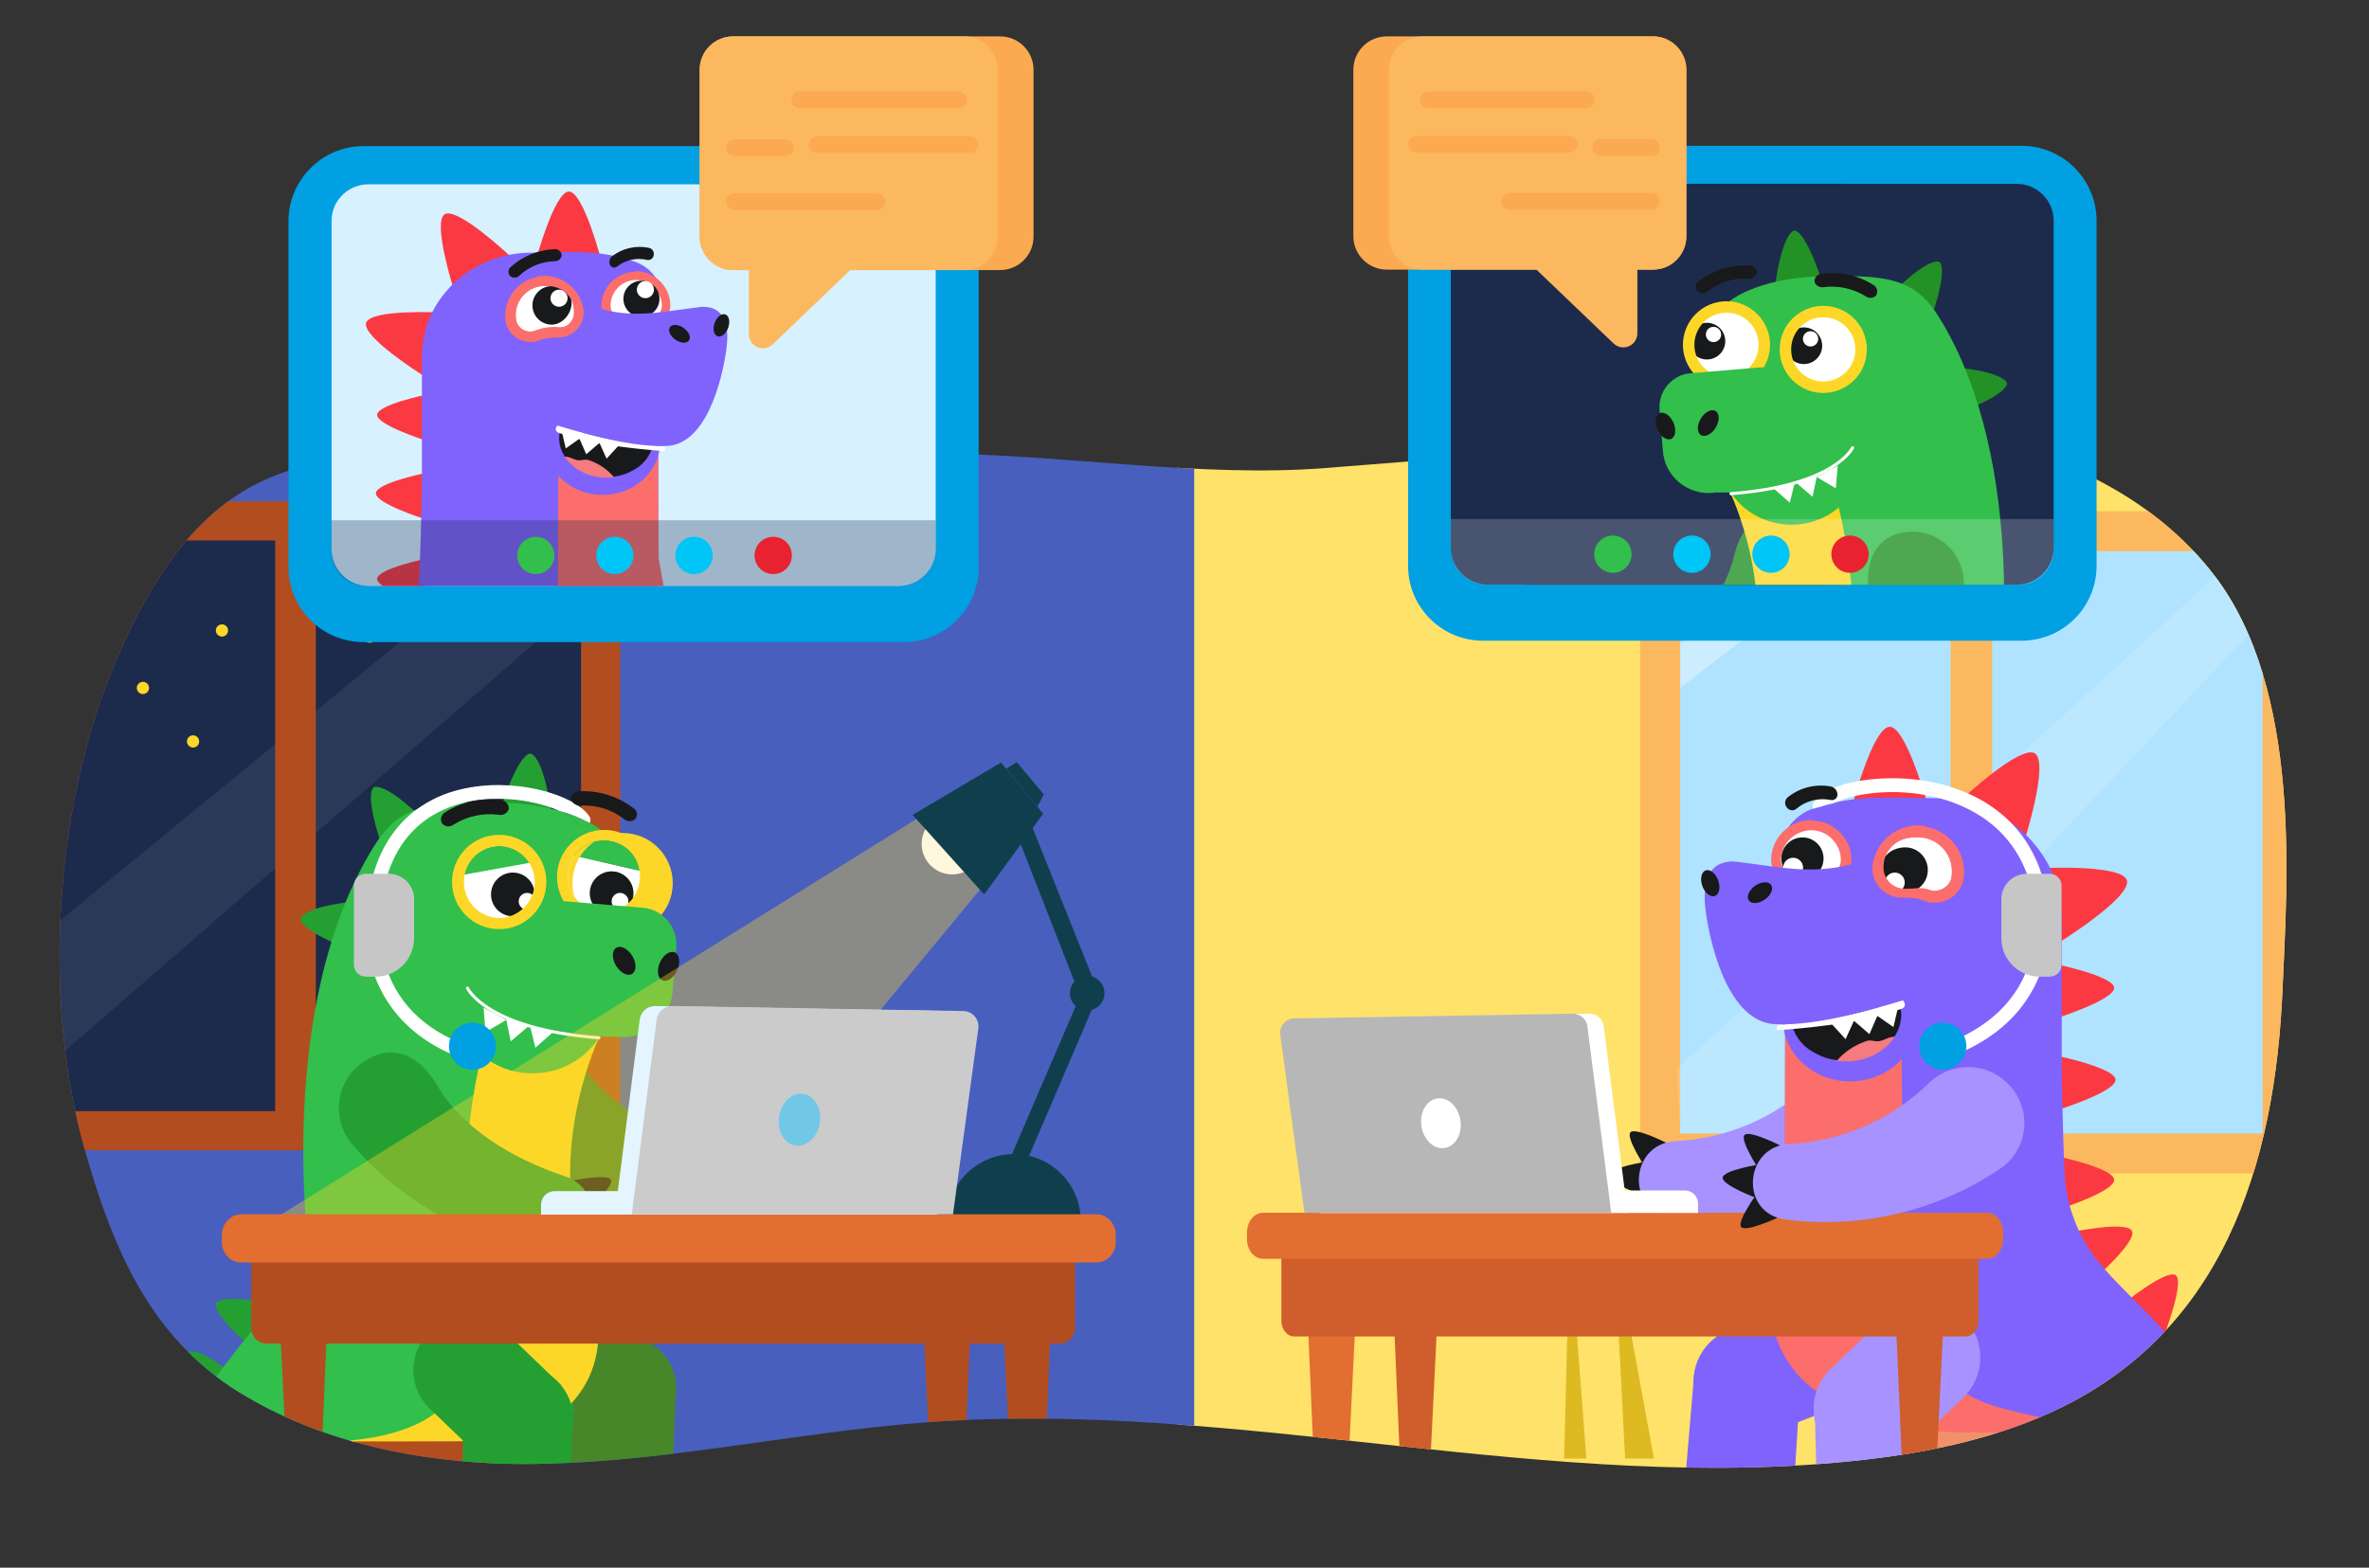 <?xml version="1.0" encoding="utf-8"?>
<!-- Generator: Adobe Illustrator 25.4.1, SVG Export Plug-In . SVG Version: 6.00 Build 0)  -->
<svg version="1.1" id="Layer_1" xmlns="http://www.w3.org/2000/svg" xmlns:xlink="http://www.w3.org/1999/xlink" x="0px" y="0px"
	 viewBox="0 0 1549.7 1025.7" style="enable-background:new 0 0 1549.7 1025.7;" xml:space="preserve">
<rect x="0" y="0" width="1549.7" height="1025.7" fill="#333333" stroke="none"/>
<style type="text/css">
	.st0{clip-path:url(#SVGID_00000081646800622336926460000017974102782247248315_);}
	.st1{fill:#FFE269;}
	.st2{fill:#844136;}
	.st3{fill:#485FBE;}
	.st4{fill:#1C2B4C;}
	.st5{fill:#FCB85F;}
	.st6{fill:#B0E3FF;}
	.st7{opacity:0.34;fill:#FFFFFF;enable-background:new    ;}
	.st8{fill:#FFDA33;}
	.st9{fill:#DDB922;}
	.st10{opacity:0.14;fill:#FFFFFF;enable-background:new    ;}
	.st11{fill-rule:evenodd;clip-rule:evenodd;fill:#18191B;}
	.st12{fill-rule:evenodd;clip-rule:evenodd;fill:#A792FF;}
	.st13{fill:#8063FC;}
	.st14{fill:#18191B;}
	.st15{fill:#F1916A;}
	.st16{fill:#DA5926;}
	.st17{fill-rule:evenodd;clip-rule:evenodd;fill:#FB3942;}
	.st18{fill-rule:evenodd;clip-rule:evenodd;fill:#8063FC;}
	.st19{fill-rule:evenodd;clip-rule:evenodd;fill:#FFFFFF;}
	.st20{fill-rule:evenodd;clip-rule:evenodd;fill:#FC6E6B;}
	.st21{fill:#A792FF;}
	.st22{fill-rule:evenodd;clip-rule:evenodd;fill:#18191B;stroke:#6C45F7;stroke-width:0.22;stroke-miterlimit:10;}
	.st23{fill-rule:evenodd;clip-rule:evenodd;fill:#F57B7F;}
	.st24{fill:#FFFFFF;}
	.st25{fill:#B24D20;}
	.st26{opacity:7.000000e-02;fill:#FFFFFF;enable-background:new    ;}
	.st27{fill:#9579FF;}
	.st28{fill:#7C69EB;}
	.st29{fill:#24A032;}
	.st30{fill:#369646;}
	.st31{fill:#48862A;}
	.st32{fill-rule:evenodd;clip-rule:evenodd;fill:#48862A;}
	.st33{fill:#32BF4C;}
	.st34{fill:#C6C6C6;}
	.st35{fill:#FDD728;}
	.st36{fill:#F3A27C;}
	.st37{fill:#E26E31;}
	.st38{fill-rule:evenodd;clip-rule:evenodd;fill:#24A032;}
	.st39{fill:#CF5E2C;}
	.st40{fill:#B7B7B7;}
	.st41{fill:none;stroke:#FFFFFF;stroke-width:2;stroke-linecap:round;stroke-miterlimit:10;}
	.st42{opacity:0.37;fill:#FDD728;enable-background:new    ;}
	.st43{fill:#0F3F4C;}
	.st44{fill:#FFF7DB;}
	.st45{fill:#E4F5FF;}
	.st46{fill:#CBCBCB;}
	.st47{fill:#71C8E6;}
	.st48{fill:#00A0E3;}
	.st49{fill:#FCAA52;}
	.st50{fill:none;stroke:#FCAA52;stroke-width:11;stroke-linecap:round;stroke-linejoin:round;}
	.st51{clip-path:url(#SVGID_00000178206835151494613230000013568474087337882775_);}
	.st52{fill:#229226;}
	.st53{fill:#2D8836;}
	.st54{fill-rule:evenodd;clip-rule:evenodd;fill:#229226;}
	.st55{fill-rule:evenodd;clip-rule:evenodd;fill:#F3F6FA;}
	.st56{fill:#BEE5FF;}
	.st57{opacity:0.2;fill:#FFFFFF;enable-background:new    ;}
	.st58{fill:#00C5F7;}
	.st59{fill:#E8222F;}
	.st60{fill:#D7F1FF;}
	.st61{clip-path:url(#SVGID_00000049189781872393260000000012352765323991153596_);}
	.st62{opacity:0.3;fill:#1C2B4C;enable-background:new    ;}
</style>
<g>
	<g id="Layer_4">
		<g>
			<defs>
				<path id="SVGID_1_" d="M616.3,296.8c-24.3-0.2-206.1,1.4-276.5,2.5c-113.4,1.8-197.9-24.9-265.1,135.8
					C35.4,529,27.6,655.6,56,754.2C74.2,817.7,98.5,875,156.1,910.7c53.3,33,117.6,46.2,179.7,47.1c91.4,1.2,181.6-20.8,272.8-27.4
					c203.2-14.6,407.1,47.8,609.6,24.8c41.5-4.7,83-13.1,121.2-30.1c114.5-50.9,149-162.4,153.8-279c2.8-66.7,13.1-194.7-45-270
					c-72.9-94.6-220-111.6-335.8-96.6c-39.4,5.1-76.2,13.3-116.1,16.5l-129,10.2C786,312.6,697.6,297.7,616.3,296.8z"/>
			</defs>
			<clipPath id="SVGID_00000169554113515664627150000017813652493323743916_">
				<use xlink:href="#SVGID_1_"  style="overflow:visible;"/>
			</clipPath>
			<g style="clip-path:url(#SVGID_00000169554113515664627150000017813652493323743916_);">
				<rect x="770.3" y="254.7" class="st1" width="742.6" height="770.7"/>
				<rect x="770.3" y="972" class="st2" width="742.6" height="53.3"/>
				<rect x="38.6" y="254.7" class="st3" width="742.6" height="770.7"/>
				<rect x="4.5" y="990.5" class="st4" width="776.8" height="59.4"/>
				<rect x="1072.9" y="334.5" class="st5" width="433.2" height="433.2"/>
				<rect x="1099.1" y="360.6" class="st6" width="381" height="381"/>
				<rect x="1276" y="353.4" class="st5" width="27.2" height="395.5"/>
				<polygon class="st7" points="1099.1,420.9 1175.8,360.6 1215.7,360.6 1099.1,450.1 				"/>
				<path class="st8" d="M1593.8,963.2h95.8v-661h-152.4c0,0,12.7,167.8,33,294s50.2,219.1,50.2,219.1L1593.8,963.2z"/>
				<polygon class="st9" points="1055.6,810.1 1063.1,954.3 1081.9,954.3 				"/>
				<polygon class="st9" points="1023.2,954.3 1037.7,954.3 1026.8,810.1 				"/>
				<polygon class="st10" points="1096.9,699.2 1467.2,360.6 1480.1,360.6 1480.1,405.4 1163.4,741.6 1099.1,741.6 				"/>
				<path class="st11" d="M1075.9,763.2l13.9-15.6c0,0-20.4-10.3-23.3-6.7S1075.9,763.2,1075.9,763.2z"/>
				<path class="st11" d="M1074.6,782.2l2.2-22.1c0,0-24.1,3.7-24.5,8.7S1074.6,782.2,1074.6,782.2z"/>
				<path class="st11" d="M1087.9,795.1l-13.2-16c0,0-13.4,18.4-10.4,22S1087.9,795.1,1087.9,795.1z"/>
				<path class="st12" d="M1235.4,704.2l0.7,0.6c15.6,12.4,18.1,35,5.8,50.6c-2.3,3-5.1,5.5-8.3,7.6c-41.2,27.7-91,39.5-140.2,33.1
					c-30.2-3.9-27.5-48,2.8-49.5c34.2-1.7,66.6-15.9,91.1-39.9C1200.4,693.9,1221,692.9,1235.4,704.2L1235.4,704.2z"/>
				<path class="st13" d="M1202.1,920.4c18.4-7.2,27.6-27.9,20.4-46.4l0,0c0-0.1,0-0.2,0-0.3l0,0c-7.1-18.5-27.9-27.7-46.3-20.5l0,0
					l-48.8,18.9l26.2,67.2L1202.1,920.4z"/>
				<path class="st13" d="M1108.2,899.6l-9.5,112.1l64.1,1.9c4.5,0.1,8.3-3.3,8.7-7.8l5.1-82.3L1108.2,899.6z"/>
				<path class="st14" d="M1160.4,1010.5v3.1l-8.6,0.4c-8,0.3-16,0-24.1-0.3l-49.3-3h-0.3c0.5-7.9,3.3-15.5,8-21.9
					c8.2-11.5,21.8-17.8,35.8-16.8C1142.7,973.1,1159.3,989.7,1160.4,1010.5z"/>
				<circle class="st13" cx="1144" cy="904" r="36.2"/>
				<path class="st15" d="M1251,936.8h130.6c9.7,0,17.7,7.9,17.7,17.7v8.8c0,9.7-7.9,17.7-17.7,17.7H1251c-9.7,0-17.7-7.9-17.7-17.7
					v-8.8C1233.3,944.7,1241.3,936.8,1251,936.8z"/>
				<polygon class="st15" points="1404.2,1024 1366.8,1024 1344.7,992.4 1336.7,981 1373.4,981 1378.5,988.1 1378.6,988.1 				"/>
				<path class="st16" d="M1378.5,988.1c-17.1-3.2-28.2,1-33.8,4.3l-8-11.4h36.7L1378.5,988.1z"/>
				<polygon class="st15" points="1228.4,1024 1265.9,1024 1287.9,992.4 1295.9,981 1259.2,981 1254.1,988.1 1254.1,988.1 				"/>
				<path class="st16" d="M1254.1,988.1c17.1-3.2,28.2,1,33.8,4.3l8-11.4h-36.7L1254.1,988.1z"/>
				<path class="st17" d="M1347,665.6l-1.8-34.7c0,0,37.2,7.7,37.8,15.3S1347,665.6,1347,665.6z"/>
				<path class="st17" d="M1348.1,615.9l-15-47.8c0,0,54.7-3,58.2,7.8S1348.1,615.9,1348.1,615.9z"/>
				<path class="st17" d="M1347.9,725.6l-1.8-34.7c0,0,37.1,7.7,37.8,15.4S1347.9,725.6,1347.9,725.6z"/>
				<path class="st17" d="M1347,791.1l-1.8-34.7c0,0,37.1,7.7,37.8,15.4S1347,791.1,1347,791.1z"/>
				<path class="st17" d="M1369.4,837.4l-15.6-31c0,0,37.1-7.9,40.8-1.1S1369.4,837.4,1369.4,837.4z"/>
				<path class="st11" d="M1123.4,845.3l2.9-20.7c0,0-22.7,2.7-23.1,7.2S1123.4,845.3,1123.4,845.3z"/>
				<path class="st11" d="M1132.5,861.8l-10.4-19.7c0,0-18,16.4-15.6,20.9S1132.5,861.8,1132.5,861.8z"/>
				<path class="st18" d="M1223.3,707.9l0.9,0.1c19.8,1.7,34.5,19.2,32.8,39c-0.3,3.8-1.3,7.5-2.8,11c-19,45.9-53.9,83.3-98.4,105.2
					c-27.3,13.4-49.4-24.8-25.1-42.8c27.5-20.4,46.7-50.2,53.8-83.7C1188.4,718.7,1205,706.4,1223.3,707.9z"/>
				<path class="st17" d="M1261.8,529.4h-50.7c0,0,13.8-53.9,25.2-53.9C1247.4,476,1261.8,529.4,1261.8,529.4z"/>
				<path class="st17" d="M1324,551.1l-42.2-26.8c0,0,39.7-37.4,49.3-31.4S1324,551.1,1324,551.1L1324,551.1z"/>
				<path class="st17" d="M1415.5,874.3l-27.9-20.3c0,0,29.5-23.9,35.6-19.7S1415.5,874.3,1415.5,874.3z"/>
				<path class="st17" d="M1440.7,913.5l-13.8-19.1c0,0,24.1-9.3,27.2-5S1440.7,913.5,1440.7,913.5z"/>
				<path class="st17" d="M1437.1,949.8l5.1-23c0,0,22.9,11.9,21.8,17S1437.1,949.8,1437.1,949.8z"/>
				<path class="st18" d="M1444.5,949.3c-0.1,0.7-0.3,1.4-0.4,2.2c-0.2,1-0.6,1.9-1.2,2.6c-1.6,1.3-3.8,1.7-5.7,1.1
					c-6.6-1.7-13-4.1-19.1-7.2c-9.8-4.4-20-7.8-30.5-10.2l-1.1-0.2h-0.1h-0.3c-0.1,0-0.3-0.1-0.4-0.1l-1.4-0.3h-0.1
					c-4.4-0.9-8.8-1.7-13.2-2.2c-2.8-0.4-5.5-0.7-8.3-0.9c-13.8-1.1-79,3.6-89.2,2.5c-3.6-0.4-7.2-0.8-10.8-1.4l-1.1-0.2
					c-1.3-0.2-2.5-0.4-3.8-0.6c-3.3-0.6-6.6-1.2-9.9-1.9l-0.9-0.2c-4.9-1.2-9.2-2-12.9-2.9c-0.6,0-0.9-0.3-1.2-0.3s-0.3,0-0.6-0.3
					l-2-0.5l-2-0.6l-0.4-0.1l-0.2-0.1l-1.8-0.6c-2-0.7-4-1.5-6-2.4c-1.1-0.5-2.2-1-3.3-1.5l-0.8-0.3c-0.6-0.2-1.2-0.5-1.7-0.8
					l-1.8-0.9c-1.2-0.6-2.4-1.4-3.7-2c-0.5-0.3-1.1-0.6-1.6-0.9c-1.9-1.1-3.7-2.4-5.5-3.7c0,0-0.3,0-0.3-0.3c-1.2-1.2-2.8-2-4-3.2
					c-2.3-2-4.6-4-6.7-6.2c-12.3-12.8-20.1-29.3-22.2-46.9c0-0.4-0.1-0.8-0.1-1.2c0-0.1,0-0.2,0-0.3c-0.3-2.5-0.4-5-0.5-7.5V660.8
					c0-1.1-0.1-2.2-0.1-3.4c-0.3-4.8-0.8-10.1-1.5-15.9c-2.6-21.4-7.2-48.3-5.3-70.7c0.1-1.2,0.2-2.5,0.4-3.7
					c0.2-1.4,0.4-2.8,0.6-4.1c0.7-4.4,1.8-8.7,3.4-12.9c1.3-3.3,2.9-6.4,5-9.3c3.7-5.1,8.7-9,14.6-11.3l1.3-0.5c0.4,1,1.1,1.8,2,2.3
					c2.1,1.2,4.9,0.5,6.2-1.6c0.9-1.5,3-3.1,6.2-4.7l0,0c4.1-0.9,8.2-1.6,12.4-2.1c15.3-1.8,29.9-0.9,47-0.7c1.7,0,3.4,0,5.1,0
					c1.6,0,3.2,0,4.8,0.1c4.1,0.2,8.2,0.7,12.3,1.5c12.3,2.4,23.9,7.5,34.1,14.9c1.3,1,2.7,2,4,3c1.8,1.5,3.6,3.1,5.3,4.7
					c1.4,1.3,2.7,2.8,3.9,4.2c4.5,5.1,8.4,10.7,11.4,16.8c1.7,3.3,3.1,6.8,4.3,10.4c0.7,1.9,1.2,3.8,1.5,5.8c1,3.9,1.6,7.8,1.8,11.8
					c0.2,2,0.4,4.1,0.3,6.1v95c0,3.5,0.2,15,0.5,28.2c0.2,10.8,0.6,22.7,0.9,32.2c0.3,8.4,0.7,15,1,17.5
					c2.4,19.9,10.7,38.6,23.8,53.8c0.6,0.7,1.1,1.3,1.7,2c5.6,6.3,11.5,12.3,17.4,18.3c7.6,7.6,15.2,15.1,22.3,23.2
					c3,3.4,5.9,7,8.7,10.6c6.9,9,12.4,19,16.2,29.6c0,0.1,0.1,0.1,0.1,0.2C1445.8,924.3,1446.9,937,1444.5,949.3L1444.5,949.3z"/>
				<path class="st19" d="M1194.7,575.8c-0.9,0-1.9,0-2.8-0.2c-4.7-0.9-9.6-0.9-14.3,0c-0.9,0.2-1.8,0.3-2.8,0.2
					c-0.6,0-1.2,0-1.8-0.2c-6.4-1-11.1-6.3-11.4-12.7v-0.4c0-12.7,10.3-23,22.9-23h0.7c12.4,0.3,22.2,10.4,22.3,22.8v0.2
					c-0.2,6.5-5,11.9-11.4,12.7c-0.4,0.5-1.1,0.8-1.8,0.7L1194.7,575.8z"/>
				<path class="st20" d="M1184.9,543.2L1184.9,543.2c-10.9,0.1-19.7,8.8-19.9,19.6v0.2c0.2,4.8,3.8,8.7,8.5,9.4h1.3
					c0.7,0,1.4,0,2-0.2c2.6-0.6,5.2-0.9,7.8-0.9c2.6,0.1,5.3,0.4,7.8,0.9c0.6,0.2,1.3,0.3,2,0.2h1.3c4.8-0.6,8.4-4.6,8.5-9.4v-0.2
					c0-10.6-8.4-19.3-19-19.6H1184.9z M1184.9,536.5L1184.9,536.5c0.2,0,0.5,0,0.9,0.4c14.2,0.4,25.4,12,25.4,26.1v0.2l0,0
					c-0.3,8-6.3,14.7-14.2,15.8c-0.7,0.2-1.5,0.3-2.2,0.2c-1.1,0-2.3-0.2-3.4-0.5c-2.1-0.5-4.3-0.7-6.5-0.7c-2.2,0-4.3,0.2-6.4,0.7
					c-1.1,0-2.2,0.2-3.4,0.2c-0.8,0-1.5,0-2.2-0.2c-8-1.1-14-7.8-14.3-15.8l0,0v-0.2C1158.6,548.3,1170.4,536.5,1184.9,536.5z"/>
				<path class="st20" d="M1389.7,938.3c-2.8-0.4-126.8-0.8-137-1.9s2-2.6-5.5-4.2c-4.9-1.2-9.2-2-12.9-2.9c-0.6,0-0.9-0.3-1.2-0.3
					s-0.3,0-0.6-0.3l-2-0.5l-2-0.6l-0.4-0.1l-0.8-0.2l-1.1-0.2c-1.8-0.4-3.6-1-5.3-1.5c-14.4-3.8-27.7-10.8-39.1-20.4
					c-8.9-8-15.7-18.2-19.7-29.5c-3.9-11.4-5.8-23.3-5.8-35.3c0-12.7,1-25.3,3-37.8c1.8-12.4,4.2-24.7,6.5-37
					c0.6-3.2,1.2-6.5,1.7-9.8l0.3-69.3v-25.4l0,0c29.1-0.6,54.9-4.9,76-12.4l0.6,99.4v91.6c0.6,34.6,21.9,65.4,54.1,78.1
					C1321.9,926.6,1365.6,932.3,1389.7,938.3z"/>
				<ellipse class="st13" cx="1208.2" cy="655.9" rx="44.8" ry="41.2"/>
				<path class="st19" d="M1263.5,586.7c-1-0.1-2-0.4-3-0.7c-2.6-0.9-5.2-1.6-7.9-2c-2.7-0.4-5.5-0.6-8.3-0.5c-1,0-2,0-3-0.2
					c-0.7,0-1.4-0.2-2-0.5c-7-2.2-11.5-9-10.6-16.3v-0.5c2.2-14.3,15.5-24.1,29.8-21.9c0,0,0,0,0,0h0.8
					c13.9,2.5,23.3,15.6,21.2,29.5v0.2c-1.2,7.3-7.6,12.6-15,12.3c-0.6,0.5-1.4,0.7-2.1,0.5L1263.5,586.7z"/>
				<path class="st20" d="M1258.2,548c-12.2-1.6-25.3,3.1-25.8,18.7v0.2c0,15.8,23,18.5,34.7,16c4.1-0.9,9.6-4.5,9.6-9.2v-0.2
					c1.8-11.9-6.1-23.2-18-25.4L1258.2,548z M1259.3,540.5c0.4,0,0.8,0.3,0.9,0.7c15.9,2.9,26.6,17.9,24.2,33.8v0.2l0,0
					c-1.7,9-9.7,15.5-18.8,15.4c-0.8,0.1-1.7,0.1-2.6,0c-1.3-0.2-2.5-0.6-3.7-1.1c-4.7-1.8-9.6-2.5-14.6-2.2c-1.2-0.2-2.5,0-3.8-0.3
					c-0.9-0.1-1.7-0.3-2.5-0.6c-8.8-2.6-14.4-11.2-13.3-20.3l0,0v-0.2c2.5-16.4,17.9-27.6,34.2-25.1L1259.3,540.5z"/>
				<path class="st21" d="M1284.2,914.5c14.6-14,15-37.1,1.1-51.7l0,0l-0.3-0.3l0,0c-13.9-14.6-37.1-15.1-51.6-1.2c0,0,0,0,0,0l0,0
					l0,0l-38.5,36.9l51,53L1284.2,914.5z"/>
				<path class="st21" d="M1187,916.3l2.8,112.1l65.2-3.3c4.6-0.2,8.3-4,8.3-8.6l-1.6-84L1187,916.3z"/>
				<path class="st14" d="M1252.4,1022c0,1,0.1,2.1,0.3,3.1l-8.7,1.1c-8.1,1-16.3,1.3-24.5,1.7l-50.3,1h-0.3
					c-0.1-8.1,2.1-16,6.3-22.9c12.2-19.7,38.1-25.8,57.8-13.5C1243.5,999,1250.6,1009.8,1252.4,1022L1252.4,1022z"/>
				<circle class="st21" cx="1223.2" cy="921.9" r="36.8"/>
				<path class="st11" d="M1231.1,567.5c0,8.2,7.1,16.5,15.2,16.5c8.2,0,14.8-6.6,14.8-14.8s-6.6-14.8-14.8-14.8
					C1238.2,554.5,1231.1,559.4,1231.1,567.5z"/>
				<circle class="st14" cx="1179.1" cy="561.7" r="13.8"/>
				<ellipse class="st13" cx="1210.3" cy="667.2" rx="43.9" ry="40.3"/>
				<path class="st22" d="M1243.7,664.2c0-16.5-16.2-29.8-36.4-30.1s-36.1,13.5-36.1,30.1c0.4,10.3,6.2,19.6,15.3,24.4
					c0.3,0,0.3,0.3,0.6,0.3c4.4,2.6,9.4,4.2,14.4,4.8c0.9,0,2.1,0.3,3,0.3h6c0.9,0,1.5-0.3,2.1-0.3c6.3-0.6,12.3-2.8,17.5-6.3
					c0.3-0.3,0.6-0.3,0.9-0.6c3.3-2.4,6.2-5.3,8.4-8.7C1242.2,674,1243.7,669.2,1243.7,664.2L1243.7,664.2z"/>
				<path class="st23" d="M1239.5,678.4c-3.3-0.4-6.7,2.2-10.2,2.8c-2.8,0.5-5.7-1.2-8.5,0c-7.5,2.5-14.2,6.9-19.3,12.9
					c0.9,0,2.1,0.3,3,0.3h6c0.9,0,1.5-0.3,2.1-0.3c6.3-0.6,12.3-2.8,17.4-6.3c0.3-0.3,0.6-0.3,0.9-0.6
					C1234.4,684.8,1237.2,681.8,1239.5,678.4L1239.5,678.4z"/>
				<polygon class="st19" points="1222.9,676.6 1229.3,661.8 1210.6,666 				"/>
				<polygon class="st19" points="1207.3,679.9 1213.9,665.4 1196.5,668.1 				"/>
				<polygon class="st19" points="1238.6,672 1242.2,656.7 1225.7,663 				"/>
				<path id="mouth-2" class="st19" d="M1163.7,670.7c-0.6,0-1.2,0.6-1.5,1.8c-0.1,0.8,0.5,1.5,1.3,1.5c0,0,0,0,0,0h0.2
					c12.9-0.9,29.2-2.6,42.1-4.7c13-1.9,25.8-5.1,38.2-9.3l0,0c1.5-0.4,2.4-1.9,2-3.3c-0.1-0.2-0.1-0.4-0.2-0.6
					c-0.4-1.5-1.9-2.4-3.3-2c-0.2,0.1-0.4,0.1-0.6,0.2l0,0c-11.9,4.6-24.2,8.1-36.7,10.5C1192.6,667.2,1176.3,669.2,1163.7,670.7
					L1163.7,670.7z"/>
				<circle class="st24" cx="1173" cy="567.7" r="6.5"/>
				<circle class="st24" cx="1239.5" cy="577.4" r="6.5"/>
				<path class="st20" d="M1260.2,541.1c-0.1-0.4-0.5-0.7-0.9-0.7c-16.4-2.5-31.7,8.8-34.2,25.1v0.2c-1.1,9.1,4.5,17.7,13.3,20.3
					c0.8,0.3,1.6,0.6,2.5,0.6c1.3,0.2,2.6,0.1,3.8,0.3c2.5-0.1,5,0,7.4,0.4c2.5,0.4,4.9,1,7.2,1.9c1.2,0.5,2.4,0.8,3.7,1
					c0.8,0.1,1.7,0.1,2.6,0h0.3c9.1,0,16.8-6.5,18.6-15.4v-0.2C1286.7,558.9,1276,544,1260.2,541.1z M1276.6,573.5v0.2
					c-0.9,5.4-5.7,9.3-11.2,9.1c-0.5-0.1-1-0.2-1.5-0.2c-0.8-0.1-1.5-0.3-2.2-0.6c-3.2-1.2-6.9-1-10.2-0.7
					c-5.1,0.3-9.8,0.6-14.1-2.8c-3.3-2.6-5.3-6.6-5.3-10.8c0-3.7,1-9.1,3.7-11.7c4.9-7.1,13.9-9.1,22.4-7.8h0.5
					C1270.6,550.5,1278.4,561.6,1276.6,573.5z"/>
				<path class="st18" d="M1247.5,653.7c-32.2,9.8-63.2,17.8-87.8,16.3c-32.3-3.4-42.1-61.3-43.6-71.7c-2.6-17.4-1-34.7,18-34.7
					c30.3,3.5,52.4,9.7,82,0.4C1215.7,564.1,1247.5,653.8,1247.5,653.7L1247.5,653.7z"/>
				
					<ellipse transform="matrix(0.94 -0.34 0.34 0.94 -129.802 415.281)" class="st14" cx="1119.3" cy="577.8" rx="5.5" ry="8.9"/>
				
					<ellipse transform="matrix(0.82 -0.572 0.572 0.82 -127.177 763.71)" class="st14" cx="1151.6" cy="584.2" rx="8.9" ry="5.5"/>
				<rect x="-18.9" y="328" class="st25" width="424.6" height="424.6"/>
				<rect x="6.7" y="353.6" class="st4" width="373.4" height="373.4"/>
				<polygon class="st26" points="6.7,412.7 81.8,353.6 120.9,353.6 6.7,441.3 				"/>
				<polygon class="st26" points="4.5,630.8 334,360.7 363.9,408.4 4.5,720.6 				"/>
				<path class="st27" d="M16.7,935.3h-93.9V287.6H72.2c0,0-12.4,164.4-32.4,288.1S-9.4,790.5-9.4,790.5L16.7,935.3z"/>
				<path class="st28" d="M14.3,326.5L-36,781.6C-36,781.6,25.3,458.9,14.3,326.5z"/>
				<rect x="180" y="346.5" class="st25" width="26.6" height="387.6"/>
				<path class="st29" d="M360.2,529.1c0,0-4.1-31.4-12.7-36c0,0-6.7-3.2-18.8,32.3S360.2,529.1,360.2,529.1z"/>
				<path class="st29" d="M276.7,536c0,0-22.2-22.6-31.8-21.1c0,0-7.3,1.4,4.4,37.1C261,587.7,276.7,536,276.7,536z"/>
				<path class="st29" d="M233.3,589.7c0,0-31.5,2.5-36.6,10.9c0,0-3.6,6.5,31.3,20.4S233.3,589.7,233.3,589.7z"/>
				<path class="st29" d="M179.7,853.8c0,0-30.6-7.8-38.1-1.6c0,0-5.6,5,23,29.5S179.7,853.8,179.7,853.8z"/>
				<path class="st29" d="M157.2,903.3c0,0-23.6-21.1-33.1-19c0,0-7.2,1.8,6.8,36.8S157.2,903.3,157.2,903.3z"/>
				<path class="st30" d="M350.4,917.5c-16.7-9-23-29.8-14.1-46.5l0,0l0.2-0.3l0,0c8.9-16.8,29.7-23.2,46.4-14.3c0,0,0,0,0,0h0.1
					h0.1l44.2,23.8L394.5,941L350.4,917.5z"/>
				<path class="st31" d="M442.1,908.6l-4,107.7l-61.1-5.6c-4.3-0.4-7.6-4.1-7.4-8.4l4.7-78.9L442.1,908.6z"/>
				<path class="st14" d="M379.6,1008c-0.2,0.8-0.2,2.1-0.4,2.9l8.1,1.3c7.6,1.2,15.3,1.8,23,2.5l47.3,2.9h0.3
					c0.4-7.6-1.4-15.1-5.1-21.7c-10.7-19-34.7-25.7-53.7-15.1C388.8,986.5,381.7,996.5,379.6,1008z"/>
				
					<ellipse transform="matrix(0.924 -0.383 0.383 0.924 -316.682 225.118)" class="st31" cx="407.5" cy="908.6" rx="34.6" ry="34.6"/>
				<g id="_817338112">
					<path class="st11" d="M477.6,787.8l3.5-22.2c0,0,22.6,9.8,21.8,14.9S477.6,787.8,477.6,787.8z"/>
					<path class="st11" d="M461.2,797l17.1-12.2c0,0,8.4,21.5,4.5,24.2C479.2,811.6,461.2,797,461.2,797L461.2,797z"/>
					<path class="st11" d="M477.6,787.8l3.5-22.2c0,0,22.6,9.8,21.8,14.9S477.6,787.8,477.6,787.8z"/>
					<path class="st11" d="M461.2,797l17.1-12.2c0,0,8.4,21.5,4.5,24.2C479.2,811.6,461.2,797,461.2,797L461.2,797z"/>
					<path class="st11" d="M478.9,771.5l-9.6-18.9c0,0,22.7-4.8,24.5-0.6S478.9,771.5,478.9,771.5L478.9,771.5z"/>
					<path class="st11" d="M477.6,787.8l3.5-22.2c0,0,22.6,9.8,21.8,14.9S477.6,787.8,477.6,787.8z"/>
					<path class="st11" d="M461.2,797l17.1-12.2c0,0,8.4,21.5,4.5,24.2C479.2,811.6,461.2,797,461.2,797L461.2,797z"/>
					<path class="st32" d="M325,737.3c34.8,36.3,81.6,58.8,131.7,63.2c30.7,2.7,37.5-41.6,8-49.6c-35.2-9.8-68-28.9-86-56.5
						C348.8,649.7,288,699.4,325,737.3L325,737.3z"/>
				</g>
				<path class="st33" d="M391.9,679c0,0-31.3,64.7-13.4,135.2c8.8,34.5,12,38.9,12.9,54.5c3.2,55.4-58.7,74.1-58.7,74.1
					s-80.7,1.2-120.8,0.6h-0.4l-7.8-0.2c-4.2-0.1-7.6-0.2-10-0.4c-20.2-1.6-40.6,1.6-59.3,9.5c-6.9,3-14,5.7-21.2,7.9
					c-2.1,0.7-4.4-0.5-5-2.6c-0.3-0.8-0.3-1.7,0-2.6c2.8-8.1,7.7-20.9,12.8-26.8c7.9-8.9,39.1-56.5,59.8-73.8s21.8-30.8,21.8-30.8
					s-24-164.3,42.4-270.5c7.8-12.5,16.4-19.6,27.5-23.5c8.7-3.1,18.9-4.3,31.4-4.6c7.4-0.2,15.7,0,24.9,0.2
					c12.6,0.2,25.1,2,37.2,5.3c5.9,2.6,10.1,5.6,12,8.3c1.4,2,4.2,2.6,6.3,1.2c0,0,0,0,0,0c0.6-0.4,1.1-1,1.5-1.7
					c2.5,1.3,4.8,2.8,7,4.5l-1.3,118.3L391.9,679z"/>
				<path class="st33" d="M385.8,538.4c-0.3,0.7-0.8,1.2-1.5,1.7c-2,1.4-4.8,1-6.3-1.1c0,0,0,0,0,0c-1.9-2.8-6.1-5.7-12-8.3
					C372.9,532.5,379.5,535.1,385.8,538.4z"/>
				<path class="st24" d="M385.8,538.4c-6.3-3.3-12.9-6-19.8-7.8c-14.5-6.5-38.9-11-62.2-5.5l-0.4,0.1c-21.5,5.3-48.3,21-53.9,65.9
					l-0.1,0.4c-2,12.4-1.3,25,1.9,37.1c7.1,26.3,25.5,45.1,54.8,55.7c2.3,0.8,3.5,3.4,2.7,5.8c-0.6,1.8-2.3,3-4.2,3
					c-0.5,0-1-0.1-1.5-0.3c-40.2-14.6-55.1-41.9-60.5-62.2c-3.5-13.3-4.2-27.2-2-40.7c2.6-21.1,9.9-38.2,21.6-51
					c3.1-3.4,6.5-6.5,10.2-9.2c8.6-6.3,18.4-10.8,28.8-13.2c16-3.9,34.2-3.8,51.4,0.2c15.7,3.7,27.9,10.1,32.7,17.1
					C386.4,535.2,386.5,536.9,385.8,538.4z"/>
				<path class="st34" d="M245.8,639h-6.5c-4.3,0-7.8-3.5-7.8-7.8v-51.8c0-4.3,3.5-7.7,7.7-7.7l0,0h15.1c9.2,0,16.6,7.4,16.6,16.6
					l0,0v25.5C270.9,627.7,259.6,639,245.8,639L245.8,639z"/>
				<path class="st35" d="M211.8,943.4c40.1,0.6,120.8-0.6,120.8-0.6s61.4-15.3,58.7-74.1c-0.7-15.6-4.1-20-12.9-54.5
					C360.5,743.7,391.8,679,391.8,679l-0.4-17.7c-31.9-9.5-66.6-10.8-75.1,23.3c-16.7,66.7-12.8,129.4-6.1,157
					c8,33.1,6.7,51.4-20.1,78.2C269.5,940.6,229.1,943.2,211.8,943.4z"/>
				<path class="st25" d="M182.8,943.1h135.3c6.6,0,11.9,5.3,11.9,11.9v18.6c0,6.6-5.3,11.9-11.9,11.9H182.8
					c-6.6,0-11.9-5.3-11.9-11.9V955C171,948.4,176.3,943.1,182.8,943.1z"/>
				<polygon class="st36" points="166.2,1026.6 202.1,1026.6 223.2,996.3 230.9,985.4 195.8,985.4 190.9,992.2 190.8,992.2 				"/>
				<path class="st37" d="M190.9,992.2c16.4-3,27,1,32.4,4.1l7.7-11h-35.1L190.9,992.2z"/>
				<polygon class="st36" points="334.7,1026.6 298.8,1026.6 277.7,996.3 270,985.4 305.2,985.4 310.1,992.2 310.1,992.2 				"/>
				<path class="st37" d="M310.1,992.2c-16.4-3-27,1-32.4,4.1l-7.7-11h35.2L310.1,992.2z"/>
				
					<ellipse transform="matrix(0.995 -0.104 0.104 0.995 -66.613 40.089)" class="st33" cx="349.2" cy="655.6" rx="49.5" ry="46.1"/>
				<path class="st14" d="M379.5,527.1c10.4-0.7,20.7,2.5,28.9,8.9c2.1,1.8,5.1,1.7,7.1-0.1l0,0c1.7-2,1.5-5-0.5-6.7
					c-0.3-0.2-0.6-0.4-0.9-0.6c-10.1-7.7-22.5-11.5-35.2-10.9c-2.8-0.1-5.2,2.1-5.3,4.9c0,0,0,0,0,0v0.3l0,0
					C374.4,525.5,376.8,527.2,379.5,527.1z"/>
				<path class="st14" d="M296.6,539.6c8.9-5.6,19.4-7.9,29.8-6.5c2.7,0.5,5.4-1,6.4-3.6l0,0c0.3-2.9-1.7-5.5-4.6-5.9h-0.4
					c-12.7-1.9-25.7,0.9-36.5,7.8c-2.6,1.4-3.6,4.6-2.2,7.2l0,0c0,0.1,0.1,0.2,0.1,0.2l0,0C291.1,541,294.3,541.3,296.6,539.6z"/>
				<path class="st35" d="M395.1,551.1L395.1,551.1c12.5,0,22.7,10.2,22.7,22.8s-10.2,22.7-22.8,22.7c-12.5,0-22.7-10.2-22.7-22.8
					C372.3,561.2,382.5,551.1,395.1,551.1L395.1,551.1 M395.1,543c-17,0-30.8,13.9-30.7,30.9c0,17,13.9,30.8,30.9,30.7
					s30.8-13.9,30.7-30.9c0-17-13.8-30.7-30.7-30.7H395.1z"/>
				<path class="st29" d="M281.2,921.7c-14-13.4-14.4-35.5-1-49.5c0,0,0,0,0,0l0.3-0.3l0,0c13.3-14,35.5-14.5,49.5-1.1c0,0,0,0,0,0
					h0.1l36.9,35.5l-48.9,50.8L281.2,921.7z"/>
				<path class="st29" d="M374.4,923.4l-2.7,107.4l-62.5-3.2c-4.4-0.3-7.8-3.9-7.8-8.2l1.5-80.5L374.4,923.4z"/>
				<path class="st14" d="M311.7,1024.9c-0.2,0.9-0.1,2.1-0.3,3l8.3,1c7.8,0.9,15.6,1.2,23.5,1.6l48.2,1h0.3c0.1-7.7-2-15.3-6-21.9
					c-7-11.8-19.7-19-33.4-19.1C331.9,989.9,314.4,1004.8,311.7,1024.9z"/>
				<circle class="st29" cx="339.8" cy="928.8" r="35.3"/>
				<path class="st24" d="M326.6,604.1c14.8,0,26.8-12,26.8-26.8c0-14.8-12-26.8-26.8-26.8c-14.8,0-26.8,12-26.8,26.8c0,0,0,0,0,0
					C299.8,592.1,311.8,604.1,326.6,604.1z"/>
				<circle class="st14" cx="340.4" cy="574.5" r="13"/>
				<circle class="st24" cx="335.5" cy="569.6" r="5.4"/>
				<path class="st35" d="M326.6,553.5L326.6,553.5c-11.3,0-20.9,7.9-23.2,18.8l43.1-7.8C342.2,557.6,334.7,553.5,326.6,553.5z"/>
				<path class="st24" d="M326.5,553.5c-13,0-23.6,10.6-23.6,23.6c0,13,10.6,23.6,23.6,23.6s23.6-10.6,23.6-23.6
					C350.1,564,339.6,553.5,326.5,553.5L326.5,553.5z"/>
				<path class="st24" d="M350.2,577c0,13-10.6,23.6-23.6,23.6c-13,0-23.6-10.6-23.6-23.6c0-1.6,0.2-3.2,0.5-4.7l43.1-7.8
					C348.9,568.2,350.2,572.5,350.2,577z"/>
				<path class="st24" d="M346.5,564.5l-43.1,7.8c2.3-11,11.9-18.8,23.1-18.8h0.1C334.7,553.5,342.2,557.6,346.5,564.5z"/>
				<path class="st11" d="M364.6,819.1l17.2-12.1c0,0,8.2,21.5,4.3,24.2S364.6,819.1,364.6,819.1z"/>
				<path class="st11" d="M384.6,791.3l-9.5-19c0,0,22.7-4.6,24.6-0.3S384.6,791.3,384.6,791.3z"/>
				<path class="st11" d="M381,810l3.7-22.2c0,0,22.5,10,21.7,15.1S381,810,381,810z"/>
				<path class="st38" d="M244.6,691l-0.9,0.4c-18.5,8-27.1,29.5-19.1,48c1.5,3.5,3.6,6.8,6.1,9.7c32.9,38.1,78.5,62.8,128.3,69.7
					c30.6,4.2,39.6-39.6,10.5-49.2c-34.7-11.6-67.2-31.4-83.8-59.9C276.2,693.8,261.6,683.7,244.6,691L244.6,691z"/>
				<path class="st39" d="M910.6,834.2l7.8,182.3c0.2,3.7,3.2,6.6,6.8,6.6h0.7c3.6,0,6.7-2.9,6.8-6.5l8.9-180.5L910.6,834.2z"/>
				<path class="st37" d="M855.6,866.2l7.8,182.3c0.2,3.7,3.2,6.6,6.8,6.6h0.7c3.6,0,6.7-2.9,6.8-6.5l8.8-180.5L855.6,866.2z"/>
				<path class="st39" d="M1240.3,866.2l7.8,182.3c0.2,3.7,3.2,6.5,6.8,6.6h0.7c3.6,0,6.7-2.9,6.8-6.5l8.8-180.5L1240.3,866.2z"/>
				<path class="st39" d="M1294.3,813.1V864c0,5.7-3.8,10.4-8.4,10.4H846.6c-4.7,0-8.4-4.6-8.4-10.4v-50.9L1294.3,813.1
					L1294.3,813.1z"/>
				<path class="st37" d="M1310.4,806.5v4.1c0,7.2-4.7,13-10.5,13H826.2c-5.8,0-10.5-5.8-10.5-13v-4.1c0-7.2,4.7-13,10.5-13h473.7
					C1305.7,793.5,1310.4,799.3,1310.4,806.5z"/>
				<path class="st24" d="M1110.8,787.5v6.1H863.1v-14.7h239.1C1107,778.9,1110.8,782.8,1110.8,787.5
					C1110.8,787.5,1110.8,787.5,1110.8,787.5z"/>
				<path class="st24" d="M1039.5,663.2l-182.2,3.1c-0.4,0-0.8,0-1.2,0.1c-5.2,0.7-8.8,5.5-8.1,10.7l15.8,116.4h200.9l-15.6-122
					C1048.5,666.7,1044.3,663.1,1039.5,663.2z"/>
				<path class="st40" d="M1028.9,663.2l-182.2,3.1c-0.4,0-0.8,0-1.1,0.1c-5.2,0.7-8.8,5.5-8.1,10.7l15.8,116.4H1054l-15.6-122
					C1037.8,666.7,1033.7,663.2,1028.9,663.2z"/>
				
					<ellipse transform="matrix(0.989 -0.147 0.147 0.989 -98.009 147.089)" class="st24" cx="943" cy="734.5" rx="12.9" ry="16.4"/>
				<path class="st11" d="M1150.5,765l13.9-15.6c0,0-20.5-10.4-23.3-6.7S1150.5,765,1150.5,765z"/>
				<path class="st11" d="M1149.2,783.9l2.2-22.1c0,0-24.1,3.7-24.5,8.7S1149.2,783.9,1149.2,783.9z"/>
				<path class="st11" d="M1162.6,796.8l-13.2-16c0,0-13.4,18.4-10.4,22S1162.6,796.8,1162.6,796.8z"/>
				<path class="st12" d="M1310,706l0.7,0.6c15.6,12.4,18.1,35,5.8,50.6c-2.3,3-5.1,5.5-8.3,7.6c-41.2,27.7-91,39.4-140.2,33.1
					c-30.2-3.9-27.5-48,2.8-49.5c34.2-1.7,66.6-15.9,91.1-39.9c13.2-12.8,33.8-13.9,48.2-2.5L1310,706z"/>
				<path class="st33" d="M346.5,564.5l-43.1,7.8c2.3-11,11.9-18.8,23.1-18.8h0.1C334.7,553.5,342.2,557.6,346.5,564.5z"/>
				<circle class="st14" cx="335.5" cy="585.2" r="14.3"/>
				<circle class="st24" cx="344.8" cy="589.7" r="5.5"/>
				<path class="st35" d="M326.6,546.2h-0.1c-17,0-30.8,13.8-30.8,30.9c0,17,13.8,30.8,30.9,30.8c17,0,30.8-13.8,30.8-30.9
					C357.4,560,343.6,546.3,326.6,546.2z M326.6,600.7c-13-0.3-23.4-11-23.1-24.1c0.2-12.7,10.4-22.9,23.1-23.1h0.1
					c13,0.3,23.4,11.1,23.1,24.1C349.5,590.2,339.3,600.4,326.6,600.7L326.6,600.7z"/>
				<path class="st24" d="M416.8,582.6c-5.1,12-19,17.5-31,12.4c-12-5.1-17.5-19-12.4-31c0.6-1.4,1.4-2.8,2.3-4.1l42.7,9.8
					C419.2,574,418.6,578.5,416.8,582.6z"/>
				<path class="st33" d="M418.4,569.6l-42.7-9.8c6.4-9.2,18.4-12.6,28.6-8.2h0.1C411.9,554.8,417.2,561.6,418.4,569.6z"/>
				<circle class="st14" cx="400.1" cy="584.4" r="14.3"/>
				<circle class="st24" cx="405.6" cy="589.7" r="5.5"/>
				<path class="st35" d="M407.3,545L407.3,545c-18.2,0-32.9,14.7-32.8,32.8c0,18.1,14.7,32.8,32.8,32.8s32.8-14.7,32.8-32.8
					C440.1,559.7,425.4,545,407.3,545z M385.9,595c-12-5.1-17.6-19-12.4-31c5.1-12,19-17.6,31-12.4l0,0h0.1c12,5.1,17.5,19,12.4,31
					S397.8,600.1,385.9,595L385.9,595L385.9,595z"/>
				<path class="st33" d="M370.1,589.7l50.3,4.2c13.2,1.1,23.1,12.7,22,25.9l-2.4,29.1c-1.5,17.8-17.2,31.1-35,29.6c0,0,0,0,0,0
					c-0.7-0.1-1.5-0.2-2.2-0.3l-103.1,0.4C299.7,678.6,333.7,593.6,370.1,589.7z"/>
				
					<ellipse transform="matrix(0.407 -0.913 0.913 0.407 -317.578 774.649)" class="st14" cx="437.6" cy="631.8" rx="10" ry="6.2"/>
				
					<ellipse transform="matrix(0.856 -0.517 0.517 0.856 -266.247 301.356)" class="st14" cx="408.2" cy="628.9" rx="6.2" ry="10"/>
				<polygon class="st24" points="361.3,675.7 350.2,685.5 346.6,670.7 				"/>
				<polygon class="st24" points="330.8,665.4 334.1,681.3 346.6,670.7 				"/>
				<polygon class="st24" points="316.3,659.3 317.6,675.3 331.2,667.3 				"/>
				<path class="st41" d="M305.8,646.5c0,0,12.3,26.9,86,32.5"/>
				<polygon class="st42" points="602.8,533.8 183.8,794.7 448.5,815.2 641,582.1 				"/>
				<circle class="st43" cx="711.2" cy="649.8" r="11.3"/>
				<circle class="st44" cx="622.9" cy="552.1" r="20"/>
				<circle class="st43" cx="663.2" cy="798.9" r="43.8"/>
				<polygon class="st43" points="663.2,540.8 705.8,649.8 716,642.8 672.3,533.8 				"/>
				<polygon class="st43" points="705.9,653.1 715.7,657.2 669.5,764.8 659.7,760.6 				"/>
				<polygon class="st43" points="597,533.2 643.8,585.2 682.4,532.4 654.8,498.9 				"/>
				<polygon class="st43" points="665.2,498.7 682.8,519.8 678.6,527.8 658.2,502.9 				"/>
				<path class="st25" d="M603.2,849.9l9.3,188.8c0.2,3.8,3.3,6.8,7.2,6.8h0.7c3.8,0,7-3,7.2-6.8l8.1-190.7L603.2,849.9z"/>
				<path class="st25" d="M655.6,851.9l9.3,188.8c0.2,3.8,3.3,6.8,7.2,6.8h0.7c3.8,0,7-3,7.2-6.8l8.1-190.7L655.6,851.9z"/>
				<path class="st25" d="M182.4,851.9l9.3,188.8c0.2,3.8,3.3,6.8,7.1,6.8h0.7c3.8,0,7-3,7.1-6.8l8.1-190.7L182.4,851.9z"/>
				<path class="st25" d="M164.2,815.1h539.1v53.2c0,6-4.5,10.8-9.9,10.8H174.2c-5.5,0-9.9-4.8-9.9-10.8V815.1z"/>
				<path class="st37" d="M157.6,794.5h559.8c6.9,0,12.5,6.1,12.5,13.6v4.3c0,7.5-5.6,13.6-12.5,13.6H157.6
					c-6.9,0-12.5-6.1-12.5-13.6v-4.3C145.2,800.6,150.8,794.5,157.6,794.5z"/>
				<path class="st45" d="M363,779.3h250v15.4H353.9v-6.4C353.9,783.3,357.9,779.3,363,779.3C362.9,779.3,363,779.3,363,779.3z"/>
				<path class="st45" d="M418.5,666.9l-16.3,127.6h210.1l16.5-121.7c0.7-5.4-3-10.4-8.5-11.2c-0.4-0.1-0.8-0.1-1.2-0.1l-190.6-3.3
					C423.5,658.2,419.2,661.9,418.5,666.9z"/>
				<path class="st46" d="M429.6,666.9l-16.3,127.6h210.1L640,672.8c0.7-5.4-3.1-10.4-8.5-11.2c-0.4-0.1-0.8-0.1-1.2-0.1l-190.6-3.3
					C434.6,658.2,430.3,661.9,429.6,666.9z"/>
				
					<ellipse transform="matrix(0.147 -0.989 0.989 0.147 -278.793 1142.304)" class="st47" cx="523.2" cy="732.9" rx="17.1" ry="13.5"/>
				<circle class="st35" cx="93.5" cy="450.1" r="4"/>
				<circle class="st35" cx="145.2" cy="412.5" r="4"/>
				<circle class="st35" cx="126.3" cy="485.1" r="4"/>
				<circle class="st35" cx="241.9" cy="416.5" r="4"/>
				<circle class="st48" cx="309.1" cy="684.5" r="15.4"/>
				<path class="st13" d="M1200.4,525.3c-3.2,1.5-5.3,3.2-6.2,4.7c-1.2,2.1-4,2.9-6.2,1.6c-0.9-0.5-1.6-1.3-2-2.3
					c1.4-0.5,2.8-0.9,4.2-1.2C1193.8,526.9,1197.1,526,1200.4,525.3z"/>
				<path class="st24" d="M1337.2,629.3c-5.8,20.7-21.8,48.6-65.2,63.5c-0.5,0.2-1,0.2-1.5,0.2c-2.5,0-4.5-2-4.5-4.5
					c0-1.9,1.2-3.6,3.1-4.3c31.7-10.9,51.6-30.1,59.3-57c3.5-12.3,4.2-25.3,2.1-37.9c0-0.1,0-0.1,0-0.2c-7.3-43.6-38-60.2-60.8-66.6
					c-3.4-1-6.7-1.7-9.7-2.2l-0.9-0.2c-15.1-2.7-30.7-2.5-45.7,0.7c-4.5,1-8.8,2.4-13,4.3l0,0c-3.3,0.7-6.6,1.6-10.1,2.7
					c-1.4,0.3-2.8,0.7-4.2,1.2c-0.5-1.3-0.4-2.7,0.3-3.8c3.9-6.8,15.4-11.8,30-14.3c13.1-2.1,26.5-2.3,39.6-0.5
					c1.9,0.3,3.8,0.5,5.6,0.9c8.8,1.6,17.4,4.2,25.7,7.8c10.7,4.6,20.5,11.3,28.7,19.7c3.1,3.2,5.9,6.7,8.5,10.4
					c3.9,5.8,7.2,12.1,9.6,18.6c2.3,6.3,4.1,12.8,5.2,19.5c0,0.2,0.1,0.4,0.2,0.8l0,0C1341.7,602,1340.9,616,1337.2,629.3z"/>
				<circle class="st48" cx="1270.9" cy="684.5" r="15.4"/>
				<path class="st34" d="M1325.8,571.7h15.1c4.3,0,7.7,3.5,7.7,7.7v51.8c0,4.3-3.5,7.8-7.8,7.8l0,0h-6.5
					c-13.9,0-25.1-11.3-25.1-25.1l0,0v-25.5C1309.2,579.2,1316.6,571.7,1325.8,571.7L1325.8,571.7L1325.8,571.7z"/>
			</g>
		</g>
		<path class="st11" d="M1174.9,529.3c6.2-5.3,14.6-7.5,22.6-5.9c1.9,0.5,3.9-0.7,4.4-2.6c0.1-0.3,0.1-0.5,0.1-0.8l0,0
			c0-2.8-2-5.1-4.8-5.5c-9.9-1.7-20,0.9-27.8,7.2c-2,1.7-2.2,4.6-0.5,6.6c0,0,0,0,0,0c0,0.1,0.1,0.1,0.1,0.2l0,0
			c1.5,1.8,4.1,2.2,6,0.8L1174.9,529.3z"/>
	</g>
	<g id="Layer_6">
		<path class="st48" d="M970.1,95.4h352.3c27.1,0,49.1,22,49.1,49.1v225.7c0,27.1-22,49-49.1,49H970.1c-27.1,0-49-22-49-49V144.5
			C921.1,117.4,943.1,95.4,970.1,95.4z"/>
		<path class="st4" d="M973.2,120.3h346.1c13.3,0,24.1,10.8,24.1,24.1v214c0,13.3-10.8,24.1-24.1,24.1H973.2
			c-13.3,0-24.1-10.8-24.1-24.1v-214C949.1,131.2,959.9,120.3,973.2,120.3z"/>
		<path class="st4" d="M1000.2,120.3h203.5c28.2,0,51.1,22.9,51.1,51.1v160.1c0,28.2-22.9,51.1-51.1,51.1h-203.5
			c-28.2,0-51.1-22.9-51.1-51.1V171.4C949.1,143.2,972,120.3,1000.2,120.3z"/>
		<path class="st49" d="M885.3,45.7v108.8c0,12.1,9.8,21.9,21.9,21.9h174.2c12.1,0,21.8-9.8,21.8-21.9V45.7
			c0-12.1-9.8-21.9-21.8-21.9H907.2C895.1,23.8,885.3,33.6,885.3,45.7C885.3,45.7,885.3,45.7,885.3,45.7z"/>
		<path class="st5" d="M908.6,45.7v108.8c0,12.1,9.8,21.9,21.8,21.9c0,0,0,0,0,0h150.9c12.1,0,21.8-9.8,21.8-21.9V45.7
			c0-12.1-9.8-21.9-21.8-21.9H930.5C918.4,23.8,908.6,33.6,908.6,45.7z"/>
		<path class="st5" d="M1071.1,166v52.1c0,5.1-4.1,9.2-9.2,9.2c-2.4,0-4.7-0.9-6.4-2.6L994.2,166H1071.1z"/>
		<line class="st50" x1="1037.8" y1="65.3" x2="934.1" y2="65.3"/>
		<line class="st50" x1="1080.4" y1="96.5" x2="1047.2" y2="96.5"/>
		<line class="st50" x1="1026.4" y1="94.4" x2="926.8" y2="94.4"/>
		<line class="st50" x1="1080.4" y1="131.8" x2="987.5" y2="131.8"/>
		<g>
			<defs>
				<rect id="SVGID_00000026877376519785445050000010863611334349706625_" x="1020.5" y="140.5" width="317.4" height="242.1"/>
			</defs>
			<clipPath id="SVGID_00000110457160752553210390000001290209229671486621_">
				<use xlink:href="#SVGID_00000026877376519785445050000010863611334349706625_"  style="overflow:visible;"/>
			</clipPath>
			<g style="clip-path:url(#SVGID_00000110457160752553210390000001290209229671486621_);">
				<path class="st52" d="M1161.6,184.2c0,0,3.8-29,11.7-33.3c0,0,6.2-3,17.4,29.9S1161.6,184.2,1161.6,184.2z"/>
				<path class="st52" d="M1238.9,190.7c0,0,20.5-20.9,29.4-19.5c0,0,6.7,1.4-4.1,34.3S1238.9,190.7,1238.9,190.7z"/>
				<path class="st52" d="M1279,240.3c0,0,29.2,2.4,33.8,10c0,0,3.3,6-29,18.9S1279,240.3,1279,240.3z"/>
				<path class="st52" d="M1328.5,484.6c0,0,28.4-7.3,35.3-1.5c0,0,5,4.6-21.2,27.3S1328.5,484.6,1328.5,484.6z"/>
				<path class="st52" d="M1349.3,530.3c0,0,21.8-19.5,30.6-17.5c0,0,6.6,1.8-6.3,34S1349.3,530.3,1349.3,530.3z"/>
				<path class="st53" d="M1170.7,543.3c15.5-8.3,21.3-27.5,13-43c0-0.1-0.1-0.2-0.2-0.3l0,0c-8.3-15.5-27.5-21.3-43-13.1l0,0
					l-40.8,21.9l30.2,56.3L1170.7,543.3z"/>
				<path class="st53" d="M1085.8,535.3l3.7,99.8l56.7-5.4c4-0.4,6.9-3.8,6.8-7.8l-4.4-73L1085.8,535.3z"/>
				<path class="st14" d="M1143.7,627.1c0.2,0.8,0.2,1.9,0.4,2.7l-7.5,1.2c-7,1.1-14.1,1.7-21.2,2.3l-43.7,2.7h-0.2
					c-0.4-7,1.2-14,4.6-20.1c9.9-17.5,32.2-23.7,49.7-13.8C1135.1,607.5,1141.6,616.6,1143.7,627.1L1143.7,627.1z"/>
				<circle class="st53" cx="1117.8" cy="535.2" r="32.1"/>
				<path class="st11" d="M1078.7,474.4l-10.1-18.2c0,0-16.6,15.7-14.2,20S1078.7,474.4,1078.7,474.4z"/>
				<path class="st11" d="M1095.8,477.2l-18.7-5.2c0,0-0.5,21.3,3.8,22.5S1095.9,477.2,1095.8,477.2L1095.8,477.2z"/>
				<path class="st11" d="M1078.7,474.4l-10.1-18.2c0,0-16.6,15.7-14.2,20S1078.7,474.4,1078.7,474.4z"/>
				<path class="st11" d="M1095.8,477.2l-18.7-5.2c0,0-0.5,21.3,3.8,22.5S1095.9,477.2,1095.8,477.2L1095.8,477.2z"/>
				<path class="st11" d="M1072.3,460.6l2.5-19.5c0,0-21.2,3-21.5,7.3s19.2,12.2,19.2,12.2H1072.3z"/>
				<path class="st11" d="M1078.7,474.4l-10.1-18.2c0,0-16.6,15.7-14.2,20S1078.7,474.4,1078.7,474.4z"/>
				<path class="st11" d="M1095.8,477.2l-18.7-5.2c0,0-0.5,21.3,3.8,22.5S1095.9,477.2,1095.8,477.2L1095.8,477.2z"/>
				<path class="st54" d="M1195.2,382.1c-18.7,42.6-52.2,76.9-94.4,96.6c-25.9,12-45.8-24.2-22.7-40.6
					c27.6-19.7,49.9-46.6,56.8-76.3C1146.7,313.5,1215.3,337.4,1195.2,382.1z"/>
				<path class="st33" d="M1394.8,578.2c0.7,2-0.4,4.1-2.4,4.7c-0.8,0.3-1.6,0.3-2.3,0c-6.7-2.1-13.2-4.5-19.6-7.3
					c-17.3-7.3-36.1-10.3-54.9-8.8c-2.2,0.2-5.4,0.3-9.3,0.4l0,0c-2.2,0-4.6,0-7.2,0.2h-0.4c-37.1,0.5-111.7-0.5-111.7-0.5
					s-57.2-17.3-54.3-68.5c0.8-14.4,3.8-18.5,11.9-50.4c16.6-65.2-12.5-125-12.5-125l0.3-16.4l-1.2-109.4c0,0,17.9-15.3,59.2-16.3
					s61.4,0,77.5,25.8c61.5,98.2,39.2,250.1,39.2,250.1s1.1,12.5,20.2,28.4s48,59.8,55.3,68.2
					C1387.7,558.8,1392.2,570.7,1394.8,578.2z"/>
				<path class="st35" d="M1298.9,567.4c-37.1,0.5-111.8-0.5-111.8-0.5s-56.7-14.1-54.3-68.5c0.7-14.4,3.8-18.5,11.9-50.4
					c16.6-65.2-12.5-125-12.5-125l0.3-16.4c29.5-8.8,61.6-10,69.4,21.5c15.3,61.7,11.8,119.7,5.7,145.2
					c-7.5,30.6-6.2,47.5,18.6,72.3C1245.5,564.8,1282.9,567.3,1298.9,567.4z"/>
				<path class="st15" d="M1205.5,567.1h115.1c8.8,0,16,7.1,16,16v7.2c0,8.8-7.1,16-16,16h-115.1c-8.8,0-16-7.1-16-16v-7.2
					C1189.6,574.3,1196.7,567.1,1205.5,567.1z"/>
				<polygon class="st15" points="1341,644.4 1307.8,644.4 1288.3,616.4 1281.2,606.2 1313.7,606.2 1318.2,612.6 1318.3,612.6 				
					"/>
				<path class="st16" d="M1318.2,612.6c-15.1-2.8-24.9,0.9-29.9,3.8l-7.1-10.2h32.4L1318.2,612.6z"/>
				<polygon class="st15" points="1185.2,644.4 1218.4,644.4 1237.9,616.4 1245,606.2 1212.5,606.2 1208,612.6 1208,612.6 				"/>
				<path class="st16" d="M1208,612.6c15.1-2.8,24.9,0.9,29.9,3.8l7.1-10.2h-32.4L1208,612.6z"/>
				
					<ellipse transform="matrix(0.104 -0.995 0.995 0.104 749.784 1435.151)" class="st33" cx="1171.8" cy="301.2" rx="42.7" ry="45.8"/>
				<path class="st14" d="M1143.7,182.4c-9.6-0.7-19.1,2.3-26.7,8.2c-1.9,1.6-4.7,1.6-6.6-0.1l0,0c-1.6-1.9-1.4-4.6,0.5-6.2
					c0.3-0.2,0.5-0.4,0.8-0.6c9.4-7.1,20.9-10.6,32.6-10c2.6-0.1,4.9,1.9,5,4.5c0,0,0,0,0,0v0.3l0,0
					C1148.5,181,1146.2,182.6,1143.7,182.4z"/>
				<path class="st14" d="M1220.5,193.9c-8.2-5.1-18-7.3-27.6-6c-2.5,0.4-5-1-5.9-3.3l0,0c-0.3-2.7,1.6-5,4.2-5.4h0.4
					c11.8-1.7,23.8,0.8,33.8,7.2c2.4,1.3,3.3,4.3,2,6.7c0,0.1-0.1,0.1-0.1,0.2l0,0C1225.5,195.2,1222.5,195.5,1220.5,193.9z"/>
				<path class="st24" d="M1129.4,250.6c-13.7,0-24.8-11.1-24.8-24.7c0-13.7,11.1-24.8,24.7-24.8c13.7,0,24.8,11.1,24.8,24.7
					c0,0,0,0,0,0l0,0C1154.1,239.5,1143,250.6,1129.4,250.6z"/>
				<circle class="st14" cx="1116.6" cy="223.2" r="12"/>
				
					<ellipse transform="matrix(0.16 -0.987 0.987 0.16 725.57 1290.347)" class="st24" cx="1121.1" cy="218.8" rx="5" ry="5"/>
				<path class="st35" d="M1129.4,204.6c11.6,0,21,9.4,21,21s-9.4,21-21,21s-21-9.4-21-21l0,0l0,0
					C1108.4,214,1117.8,204.6,1129.4,204.6L1129.4,204.6 M1129.4,197.1c-15.7,0-28.5,12.8-28.5,28.5s12.8,28.5,28.5,28.5
					s28.5-12.8,28.5-28.5l0,0C1157.9,209.9,1145.1,197.1,1129.4,197.1L1129.4,197.1z"/>
				<path class="st52" d="M1234.6,547.4c12.9-12.4,13.4-32.9,1-45.8l-0.2-0.2l0,0c-12.4-12.9-32.9-13.4-45.8-1l0,0l-34.1,32.7
					l45.1,47.1L1234.6,547.4z"/>
				<path class="st52" d="M1148.5,549l2.5,99.4l57.8-2.9c4-0.2,7.2-3.6,7.2-7.6l-1.4-74.4L1148.5,549z"/>
				<path class="st14" d="M1206.5,642.7c0,0.9,0.1,1.9,0.3,2.8l-7.7,1c-7.2,0.8-14.4,1.1-21.7,1.4l-44.6,0.9h-0.2
					c-0.1-7.1,1.8-14.2,5.6-20.3c10.8-17.5,33.7-22.9,51.1-12.1C1198.6,622.2,1204.9,631.8,1206.5,642.7L1206.5,642.7z"/>
				<circle class="st52" cx="1180.5" cy="553.9" r="32.6"/>
				<path class="st33" d="M1152.5,240.3l-46.6,3.9c-12.2,1-21.3,11.8-20.3,24c0,0,0,0,0,0l0,0l2.2,26.9
					c1.3,16.5,15.8,28.7,32.3,27.4c0,0,0,0,0,0c0.7-0.1,1.4-0.1,2.2-0.3l95.3,0.4C1217.6,322.5,1186,243.9,1152.5,240.3z"/>
				
					<ellipse transform="matrix(0.913 -0.407 0.407 0.913 -19.346 467.48)" class="st14" cx="1090" cy="279.2" rx="5.7" ry="9.2"/>
				
					<ellipse transform="matrix(0.517 -0.856 0.856 0.517 303.204 1090.168)" class="st14" cx="1117.2" cy="276.5" rx="9.2" ry="5.7"/>
				<path class="st24" d="M1192.7,253.5c-13.7,0-24.8-11.1-24.8-24.7c0-13.7,11.1-24.8,24.7-24.8c13.7,0,24.8,11.1,24.8,24.7
					c0,0,0,0,0,0l0,0C1217.5,242.4,1206.4,253.5,1192.7,253.5C1192.7,253.5,1192.7,253.5,1192.7,253.5z"/>
				<circle class="st14" cx="1180" cy="226.2" r="12"/>
				<circle class="st24" cx="1184.4" cy="221.7" r="5"/>
				<path class="st35" d="M1192.7,207.6c11.6,0,21,9.4,21,21s-9.4,21-21,21s-21-9.4-21-21S1181.1,207.6,1192.7,207.6L1192.7,207.6
					 M1192.7,200.1c-15.7,0-28.5,12.7-28.5,28.5c0,15.7,12.7,28.5,28.5,28.5s28.5-12.7,28.5-28.5c0,0,0,0,0,0v-0.1
					C1221.2,212.8,1208.5,200.1,1192.7,200.1L1192.7,200.1z"/>
				<polygon class="st24" points="1160.6,319.9 1170.8,328.9 1174.2,315.2 				"/>
				<polygon class="st24" points="1188.8,310.3 1185.7,325 1174.2,315.2 				"/>
				<polygon class="st24" points="1202.2,304.7 1200.9,319.5 1188.4,312.1 				"/>
				<path class="st41" d="M1211.9,292.9c0,0-11.4,24.9-79.6,30.1"/>
				<polygon class="st55" points="1158.8,521.6 1051.4,487 1106.7,444.9 1214.1,479.5 				"/>
				<path class="st56" d="M1139.8,501.4c-0.3,0-0.5,0-0.8-0.1l-61.1-19.7c-1.3-0.5-2-1.9-1.5-3.2c0.4-1.2,1.8-1.9,3-1.6l61.1,19.7
					c1.3,0.4,2,1.8,1.6,3.1C1141.8,500.7,1140.8,501.4,1139.8,501.4L1139.8,501.4z"/>
				<path class="st56" d="M1156.7,489.5c-0.3,0-0.5,0-0.8-0.1l-61.1-19.7c-1.3-0.5-2-1.9-1.5-3.2c0.4-1.2,1.7-1.9,2.9-1.6l0.2,0.1
					l61.1,19.7c1.3,0.4,2,1.8,1.6,3.1C1158.7,488.8,1157.7,489.5,1156.7,489.5z"/>
				<path class="st11" d="M1219.9,509.4h-19.4c0,0,5.2,20.7,9.6,20.7S1219.9,509.4,1219.9,509.4z"/>
				<path class="st11" d="M1190,498.9l-2.8-19.4c0,0-19.7,8.5-18.8,12.7S1190,498.9,1190,498.9z"/>
				<path class="st11" d="M1202.6,511.2l-14.6-15c0,0-11.8,19.5-8.5,22.9S1202.6,511.2,1202.6,511.2z"/>
				<path class="st54" d="M1243.4,348.7l0.8-0.2c18.3-3.7,36.1,8.1,39.8,26.4c0.7,3.5,0.9,7,0.5,10.6
					c-4.8,46.3-26.3,89.2-60.5,120.8c-21,19.3-51-9.1-33.9-31.8c20.2-27.1,34.4-59.4,32-89.8
					C1220.9,367.6,1226.5,352.3,1243.4,348.7L1243.4,348.7z"/>
			</g>
		</g>
		<path class="st57" d="M972.6,382.6h348.3c12.4,0,22.5-10.1,22.5-22.5v-20.5H949.1v19.5C949.1,372.1,959.6,382.6,972.6,382.6
			L972.6,382.6z"/>
		<circle class="st33" cx="1055.1" cy="362.6" r="12.2"/>
		<circle class="st58" cx="1106.8" cy="362.6" r="12.2"/>
		<circle class="st58" cx="1158.5" cy="362.6" r="12.2"/>
		<circle class="st59" cx="1210.2" cy="362.6" r="12.2"/>
		<path class="st48" d="M237.8,95.6h353.4c27.1,0,49,22,49,49v226.5c0,27.1-22,49-49,49H237.8c-27.1,0-49.1-22-49.1-49V144.7
			C188.8,117.6,210.7,95.6,237.8,95.6z"/>
		<path class="st60" d="M241,120.6h347c13.3,0,24.1,10.8,24.1,24.1v214.6c0,13.3-10.8,24.1-24.1,24.1H241
			c-13.3,0-24.1-10.8-24.1-24.1V144.7C216.8,131.4,227.6,120.6,241,120.6z"/>
		<path class="st49" d="M479.6,23.8h174.6c12.1,0,21.9,9.8,21.9,21.9v109.1c0,12.1-9.8,21.9-21.9,21.9H479.6
			c-12.1,0-21.9-9.8-21.9-21.9V45.7C457.6,33.6,467.5,23.8,479.6,23.8z"/>
		<path class="st5" d="M652.7,45.7v109.1c0,12.1-9.8,21.9-21.9,21.9H479.6c-12.1,0-21.9-9.8-21.9-21.9l0,0V45.7
			c0-12.1,9.8-21.9,21.9-21.9l0,0h151.2C642.9,23.8,652.7,33.6,652.7,45.7C652.7,45.7,652.7,45.7,652.7,45.7z"/>
		<path class="st5" d="M489.9,166.4v52.3c0,5.1,4.1,9.2,9.2,9.2c2.4,0,4.6-0.9,6.4-2.6l61.4-58.9H489.9z"/>
		<line class="st50" x1="523.2" y1="65.4" x2="627.2" y2="65.4"/>
		<line class="st50" x1="480.5" y1="96.7" x2="513.8" y2="96.7"/>
		<line class="st50" x1="534.6" y1="94.6" x2="634.5" y2="94.6"/>
		<line class="st50" x1="480.5" y1="132" x2="573.6" y2="132"/>
		<g>
			<defs>
				<rect id="SVGID_00000008131673730551882120000003947449686524220573_" x="222.3" y="119.4" width="318.2" height="264"/>
			</defs>
			<clipPath id="SVGID_00000150797150190528076850000011156249011285307818_">
				<use xlink:href="#SVGID_00000008131673730551882120000003947449686524220573_"  style="overflow:visible;"/>
			</clipPath>
			<g style="clip-path:url(#SVGID_00000150797150190528076850000011156249011285307818_);">
				<path class="st13" d="M442.8,521.8l22.4-57.5l-41.7-16.1l0,0c-15.8-6.1-33.5,1.8-39.6,17.6c0,0,0,0,0,0l0,0c0,0.1,0,0.2,0,0.3
					l0,0c-6.1,15.8,1.7,33.5,17.4,39.7c0,0,0,0,0,0L442.8,521.8z"/>
				<path class="st13" d="M423.2,508.5l4.4,70.3c0.3,3.8,3.6,6.7,7.4,6.7l54.8-1.7l-8.2-95.8L423.2,508.5z"/>
				<path class="st14" d="M469.9,549.9c12-0.9,23.6,4.5,30.6,14.3c4,5.5,6.4,11.9,6.8,18.7h-0.3l-42.2,2.6
					c-6.9,0.3-13.8,0.5-20.6,0.3l-7.4-0.3v-2.6C437.9,565,452.1,550.8,469.9,549.9z"/>
				<circle class="st13" cx="450.9" cy="491.7" r="30.9"/>
				<path class="st15" d="M247.8,519.8h111.7c8.3,0,15.1,6.8,15.1,15.1v7.5c0,8.3-6.8,15.1-15.1,15.1H247.8
					c-8.3,0-15.1-6.8-15.1-15.1v-7.5C232.7,526.5,239.4,519.8,247.8,519.8z"/>
				<polygon class="st15" points="250.4,563.6 250.4,563.6 254.8,557.5 286.1,557.5 279.3,567.3 260.5,594.3 228.5,594.3 				"/>
				<path class="st16" d="M254.8,557.5h31.4l-6.8,9.8c-4.8-2.8-14.3-6.3-28.9-3.7L254.8,557.5z"/>
				<polygon class="st15" points="356.8,563.6 356.8,563.6 352.4,557.5 321.1,557.5 327.9,567.3 346.8,594.3 378.8,594.3 				"/>
				<path class="st16" d="M352.4,557.5h-31.4l6.8,9.8c4.8-2.8,14.3-6.3,28.9-3.7L352.4,557.5z"/>
				<path class="st17" d="M246.7,271.3c0.5-6.6,32.3-13.1,32.3-13.1l-1.6,29.7C277.4,287.8,246.1,277.8,246.7,271.3z"/>
				<path class="st17" d="M239.5,211.2c3-9.2,49.7-6.7,49.7-6.7l-12.9,40.9C276.4,245.4,236.6,220.4,239.5,211.2z"/>
				<path class="st17" d="M245.9,322.6c0.5-6.6,32.3-13.1,32.3-13.1l-1.5,29.7C276.6,339.2,245.3,329.2,245.9,322.6z"/>
				<path class="st17" d="M246.7,378.6c0.5-6.6,32.3-13.1,32.3-13.1l-1.6,29.7C277.4,395.1,246.1,385.2,246.7,378.6z"/>
				<path class="st17" d="M236.7,407.3c3.1-5.8,34.8,1,34.8,1l-13.4,26.5C258.2,434.8,233.6,413.1,236.7,407.3z"/>
				<path class="st11" d="M485.8,430c-0.3-3.8-19.8-6.2-19.8-6.2l2.5,17.7C468.6,441.6,486.1,433.8,485.8,430z"/>
				<path class="st11" d="M483,456.7c2-3.9-13.4-17.9-13.4-17.9l-8.9,16.8C460.8,455.6,481,460.5,483,456.7z"/>
				<path class="st11" d="M459,473.9c3.9-1.1,3-20.6,3-20.6l-16.9,5.1C445.1,458.5,455.2,475,459,473.9z"/>
				<path class="st18" d="M416.3,348.6c6.1,28.7,22.5,54.1,46,71.5c20.8,15.4,1.9,48-21.5,36.6c-38.1-18.8-68-50.8-84.2-90
					c-6.7-15.6,0.6-33.7,16.3-40.4c3-1.3,6.2-2.1,9.4-2.3l0.8-0.1C398.8,322.7,413,333.3,416.3,348.6z"/>
				<path class="st17" d="M372.1,125.3c9.7,0,21.5,46.1,21.5,46.1h-43.4C350.2,171.4,362.5,125.7,372.1,125.3z"/>
				<path class="st17" d="M297,189.9c0,0-14.3-44.6-6.1-49.7s42.2,26.8,42.2,26.8L297,189.9z"/>
				<path class="st17" d="M212.2,432.2c5.3-3.6,30.5,16.8,30.5,16.8l-23.9,17.3C218.8,466.3,207,435.9,212.2,432.2z"/>
				<path class="st17" d="M185.8,479.2c2.7-3.7,23.2,4.3,23.2,4.3l-11.8,16.3C197.3,499.8,183.1,482.8,185.8,479.2z"/>
				<path class="st17" d="M177.3,525.7c-1-4.4,18.6-14.6,18.6-14.6l4.4,19.7C200.3,530.8,178.3,530.2,177.3,525.7z"/>
				<path class="st18" d="M196.8,499c3.3-9.1,8-17.7,13.9-25.4c12.6-16.8,29.1-30.3,42.8-46.2c11.2-13,18.3-29,20.4-46
					c1-7.7,2.1-59.1,2.1-66.7v-81.4c0-1.7,0-3.5,0.3-5.2c0.2-3.4,0.8-6.8,1.6-10.1c0.3-1.7,0.7-3.4,1.3-5
					c2.8-8.6,7.4-16.5,13.4-23.2c2.4-2.8,5-5.4,7.9-7.7c13.3-10.9,30-16.8,47.1-16.8c23.7,0,41.4-2.4,63.8,4.7
					c1.6,0.4,3.2,0.9,4.7,1.5c35.4,13.9,15.2,81.3,14.5,112.1v160.6c0,2.6-0.2,5.1-0.5,7.7c-2.2,17.7-11,34-24.7,45.5
					c-1,1-2.4,1.7-3.4,2.7c0,0.2-0.3,0.2-0.3,0.2c-1.9,1.5-3.9,2.8-6,4c-1.1,0.5-2.1,1.2-3.2,1.7l-1.5,0.8c-0.7,0.4-1.4,0.7-2.1,1
					c-2.6,1.2-5.3,2.4-8,3.3l-1.7,0.5l-0.3,0.1l-1.7,0.5l-1.7,0.5c-0.3,0.2-0.3,0.2-0.5,0.2s-0.5,0.3-1.1,0.3
					c-3.1,0.7-6.8,1.5-11,2.5c-7.5,1.6-15.1,2.8-22.7,3.6c-8.6,1-64.5-3.1-76.2-2.1c-2.4,0.2-4.7,0.4-7.1,0.8
					c-13.9,1.8-27.4,5.6-40.2,11.2c-5.2,2.7-10.6,4.8-16.3,6.2c-1.7,0.6-3.5,0.2-4.9-0.9c-0.5-0.7-0.9-1.4-1-2.2
					C191.9,521.2,192.7,509.6,196.8,499z"/>
				<path class="st19" d="M407.7,211c-0.6,0.1-1.1-0.1-1.5-0.6c-5.5-0.7-9.6-5.4-9.7-10.9v-0.2c0.1-10.6,8.5-19.2,19.1-19.5h0.6
					c10.8,0,19.6,8.8,19.6,19.7v0v0.5c-0.2,5.5-4.3,10.1-9.7,10.9c-0.5,0.2-1,0.2-1.5,0.2c-0.8,0-1.6,0-2.4-0.2
					c-4-0.8-8.2-0.8-12.2,0c-0.8,0.2-1.6,0.2-2.4,0.2L407.7,211z"/>
				<path class="st20" d="M415.6,183.2c-9.1,0.3-16.2,7.8-16.2,16.8v0.2c0.1,4.1,3.2,7.5,7.3,8h1.1c0.6,0,1.2,0,1.7-0.2
					c2.2-0.4,4.4-0.7,6.7-0.8c2.2,0,4.5,0.2,6.7,0.8c0.6,0.2,1.1,0.3,1.7,0.2h1.1c4-0.5,7.1-3.9,7.3-8V200
					c-0.2-9.3-7.7-16.7-17-16.8L415.6,183.2L415.6,183.2z M438.5,200v0.2l0,0c-0.2,6.9-5.4,12.6-12.2,13.5c-0.6,0.2-1.3,0.2-1.9,0.2
					c-1,0-1.9-0.2-2.9-0.2c-3.6-0.7-7.4-0.7-11.1,0c-0.9,0.2-1.9,0.4-2.9,0.4c-0.6,0-1.3,0-1.9-0.2c-6.8-0.9-12-6.6-12.2-13.5l0,0
					v-0.2c0-12.1,9.7-22,21.8-22.4c0.4-0.4,0.6-0.4,0.8-0.4l0,0C428.4,177.5,438.5,187.6,438.5,200z"/>
				<path class="st20" d="M318.8,503.5c27.5-10.9,45.7-37.2,46.2-66.8v-78.3l0.5-85c18.1,6.4,40.1,10.1,65,10.6l0,0v21.8l0.3,59.3
					c0.5,2.8,1,5.6,1.5,8.3c1.9,10.5,4,21,5.6,31.6c1.7,10.7,2.6,21.5,2.6,32.3c0.1,10.3-1.6,20.5-4.9,30.2
					c-3.4,9.7-9.3,18.3-16.9,25.2c-9.7,8.2-21.1,14.1-33.4,17.4c-1.5,0.4-3,0.9-4.6,1.3l-1,0.2l-0.7,0.1l-0.3,0.1l-1.7,0.5l-1.7,0.5
					c-0.3,0.2-0.3,0.2-0.5,0.2s-0.5,0.3-1.1,0.3c-3.1,0.7-6.8,1.5-11,2.5c-6.4,1.4,3.9,2.6-4.7,3.6s-114.8,1.3-117.1,1.6
					C261.4,516,298.8,511.1,318.8,503.5z"/>
				<ellipse class="st13" cx="396.1" cy="279.6" rx="38.3" ry="35.2"/>
				<path class="st19" d="M348.9,220.2c-0.6,0.2-1.3,0.1-1.8-0.4c-6.3,0.2-11.8-4.3-12.9-10.6v-0.2c-1.8-11.9,6.3-23.1,18.1-25.2
					h0.7c12.2-1.9,23.6,6.5,25.5,18.8v0.4c0.8,6.2-3,12.1-9,14c-0.5,0.3-1.1,0.4-1.7,0.5c-0.9,0.2-1.7,0.2-2.6,0.2
					c-2.4-0.1-4.7,0-7.1,0.4c-2.3,0.4-4.6,0.9-6.8,1.7c-0.8,0.3-1.7,0.5-2.5,0.6L348.9,220.2z"/>
				<path class="st20" d="M353.3,187.3h-0.4c-10.1,1.9-16.9,11.5-15.4,21.7v0.2c0.8,4.6,4.9,7.9,9.6,7.8l1.3-0.2
					c0.7-0.1,1.3-0.2,1.9-0.5c2.4-0.9,4.9-1.6,7.4-2c2.5-0.4,5.1-0.5,7.7-0.3c0.7,0.1,1.3,0.1,2,0l1.3-0.2c4.5-1.3,7.3-5.7,6.8-10.3
					v-0.2C375,189.9,363.8,185.9,353.3,187.3L353.3,187.3z M352.3,181c14-2.1,27.1,7.5,29.3,21.5v0.2l0,0
					c0.9,7.8-3.9,15.1-11.4,17.3c-0.7,0.3-1.4,0.5-2.1,0.5c-1.1,0.2-2.2,0.2-3.2,0.3c-4.2-0.2-8.5,0.4-12.5,1.9
					c-1,0.4-2.1,0.7-3.2,0.9c-0.7,0.1-1.5,0.1-2.2,0c-7.8,0.1-14.6-5.5-16.1-13.2l0,0v-0.2c-2.1-13.6,7.1-26.4,20.7-28.9
					c0.1-0.3,0.4-0.6,0.8-0.6L352.3,181z"/>
				<path class="st11" d="M423.4,170.1c2,0.3,3.8-1,4.2-2.9l0,0c0-0.1,0-0.1,0-0.2c0.5-2.1-0.8-4.3-2.9-4.8
					c-8.4-1.8-17.1,0.1-24,5.2c-1.9,1.3-2.6,3.9-1.6,6l0,0c0.1,0.2,0.2,0.4,0.4,0.6c1.1,1.3,3.1,1.4,4.3,0.3
					C409.4,170,416.6,168.4,423.4,170.1L423.4,170.1z"/>
				<path class="st11" d="M333.8,180.7L333.8,180.7c-0.2-0.2-0.4-0.4-0.5-0.6c-1.2-1.8-0.8-4.3,1-5.6c7.8-7,17.8-11,28.3-11.5
					c0.2,0,0.4,0,0.5,0c2.3,0,4.3,1.8,4.3,4.1c0,0,0,0,0,0l0,0c-0.3,2.2-2.3,3.9-4.5,3.8c-8.6,0.2-16.8,3.5-23.1,9.4
					C338.1,182,335.6,182.1,333.8,180.7z"/>
				<path class="st21" d="M363.9,532.1l43.6-45.3l-32.9-31.5l0,0c-12.5-11.9-32.2-11.5-44.2,1c0,0,0,0,0,0l0,0l-0.2,0.2l0,0
					c-11.9,12.5-11.5,32.2,0.9,44.2L363.9,532.1z"/>
				<path class="st21" d="M350.4,516.1l-1.4,71.8c0,4,3.1,7.2,7.1,7.4l55.8,2.8l2.4-95.9L350.4,516.1z"/>
				<path class="st14" d="M394.4,562c12.2,0.1,23.5,6.5,29.9,17c3.6,5.9,5.5,12.7,5.4,19.5h-0.3l-43-0.8c-7-0.3-14-0.6-20.9-1.4
					l-7.5-1c0.1-0.9,0.2-1.8,0.3-2.7C360.7,574.7,376.3,561.4,394.4,562z"/>
				<circle class="st21" cx="383.3" cy="507" r="31.5"/>
				<path class="st11" d="M373.9,198.3c0,7-6,14.1-13,14.1c-7,0-12.6-5.7-12.6-12.6c0-7,5.7-12.6,12.6-12.6
					C367.9,187.1,373.9,191.3,373.9,198.3z"/>
				<circle class="st14" cx="419.6" cy="195.5" r="11.8"/>
				<ellipse class="st13" cx="394.2" cy="289.3" rx="37.6" ry="34.5"/>
				<path class="st22" d="M365.7,286.7c0,4.2,1.3,8.3,3.6,11.8c1.9,2.9,4.3,5.5,7.2,7.5c0.3,0.3,0.5,0.3,0.8,0.5
					c4.4,3,9.6,4.9,14.9,5.4c0.5,0,1,0.3,1.8,0.3h5.1c0.8,0,1.8-0.3,2.6-0.3c4.4-0.5,8.6-1.9,12.4-4.1c0.3,0,0.3-0.3,0.5-0.3
					c7.8-4.1,12.8-12.1,13.1-20.8c0-14.2-13.6-26-30.9-25.8S365.7,272.6,365.7,286.7L365.7,286.7z"/>
				<path class="st23" d="M369.3,298.8c1.9,2.9,4.4,5.4,7.2,7.5c0.3,0.3,0.5,0.3,0.8,0.5c4.4,3,9.6,4.9,14.9,5.4
					c0.5,0,1,0.3,1.8,0.3h5.1c0.8,0,1.8-0.3,2.6-0.3c-4.4-5.1-10.1-9-16.5-11.1c-2.4-1-4.9,0.4-7.3,0
					C375,300.6,372.1,298.5,369.3,298.8L369.3,298.8z"/>
				<polygon class="st19" points="394,288.2 378,284.6 383.5,297.2 				"/>
				<polygon class="st19" points="406.1,290 391.2,287.7 396.8,300.1 				"/>
				<polygon class="st19" points="381.1,285.6 367,280.2 370.1,293.4 				"/>
				<path class="st19" d="M434.1,292.2c-10.8-1.3-24.7-2.9-35.5-5c-10.7-2.1-21.2-5.1-31.4-9l0,0c-0.1-0.1-0.3-0.1-0.5-0.2
					c-1.3-0.3-2.5,0.5-2.9,1.7c-0.1,0.2-0.1,0.3-0.2,0.5c-0.3,1.3,0.5,2.5,1.7,2.9l0,0c10.6,3.7,21.6,6.3,32.7,8
					c11.1,1.8,25,3.2,36,4c0,0,0.1,0,0.1,0c0.7,0,1.2-0.6,1.1-1.3C435.2,292.8,434.6,292.3,434.1,292.2L434.1,292.2z"/>
				<circle class="st24" cx="422.2" cy="189.5" r="5.6"/>
				<circle class="st24" cx="365.7" cy="195.1" r="5.6"/>
				<path class="st20" d="M330.9,210.2v0.2c1.5,7.6,8.1,13.1,15.9,13.1h0.2c0.7,0.1,1.5,0.1,2.2,0c1.1-0.2,2.1-0.5,3.2-0.9
					c2-0.8,4-1.3,6.1-1.6c2.1-0.3,4.2-0.4,6.3-0.3c1.1-0.2,2.2-0.1,3.2-0.3c0.7-0.1,1.4-0.3,2.1-0.5c7.5-2.2,12.4-9.6,11.4-17.4
					v-0.2c-2.2-14-15.3-23.6-29.3-21.5c-0.4,0-0.7,0.2-0.8,0.6C338,183.9,328.9,196.6,330.9,210.2z M352.8,187.4h0.4
					c7.3-1.1,15,0.6,19.2,6.7c2.3,2.2,3.1,6.8,3.1,10c0,6.5-5.3,11.8-11.8,11.8c-2.1,0-4.1-0.5-5.8-1.6h-0.2c-2.5,0.4-5,1.1-7.4,2
					c-0.6,0.3-1.2,0.4-1.9,0.5c-0.4,0-0.9,0.1-1.3,0.2c-4.7,0.1-8.7-3.2-9.5-7.8v-0.2C336,199,342.7,189.4,352.8,187.4L352.8,187.4z
					"/>
				<path class="st18" d="M362.5,277.8c0,0,27.1-76.7,26.9-76.7c25.3,7.9,44.2,2.6,70.1-0.4c16.3,0,17.7,14.8,15.4,29.7
					c-1.3,8.9-9.7,58.4-37.3,61.3C416.6,292.9,390.1,286.1,362.5,277.8L362.5,277.8z"/>
				
					<ellipse transform="matrix(0.34 -0.94 0.94 0.34 111.383 584.281)" class="st14" cx="472.1" cy="212.8" rx="7.6" ry="4.7"/>
				
					<ellipse transform="matrix(0.572 -0.82 0.82 0.572 11.223 458.017)" class="st14" cx="444.5" cy="218.3" rx="4.7" ry="7.6"/>
			</g>
		</g>
		<path class="st62" d="M588.4,383.5H239.6c-12.6,0-22.8-10.2-22.8-22.8c0,0,0,0,0,0v-20.3h395.3v19.4
			C612.1,372.9,601.5,383.5,588.4,383.5z"/>
		<circle class="st33" cx="350.5" cy="363.4" r="12.2"/>
		<circle class="st58" cx="402.2" cy="363.4" r="12.2"/>
		<circle class="st58" cx="454" cy="363.4" r="12.2"/>
		<circle class="st59" cx="505.8" cy="363.4" r="12.2"/>
	</g>
</g>
</svg>
